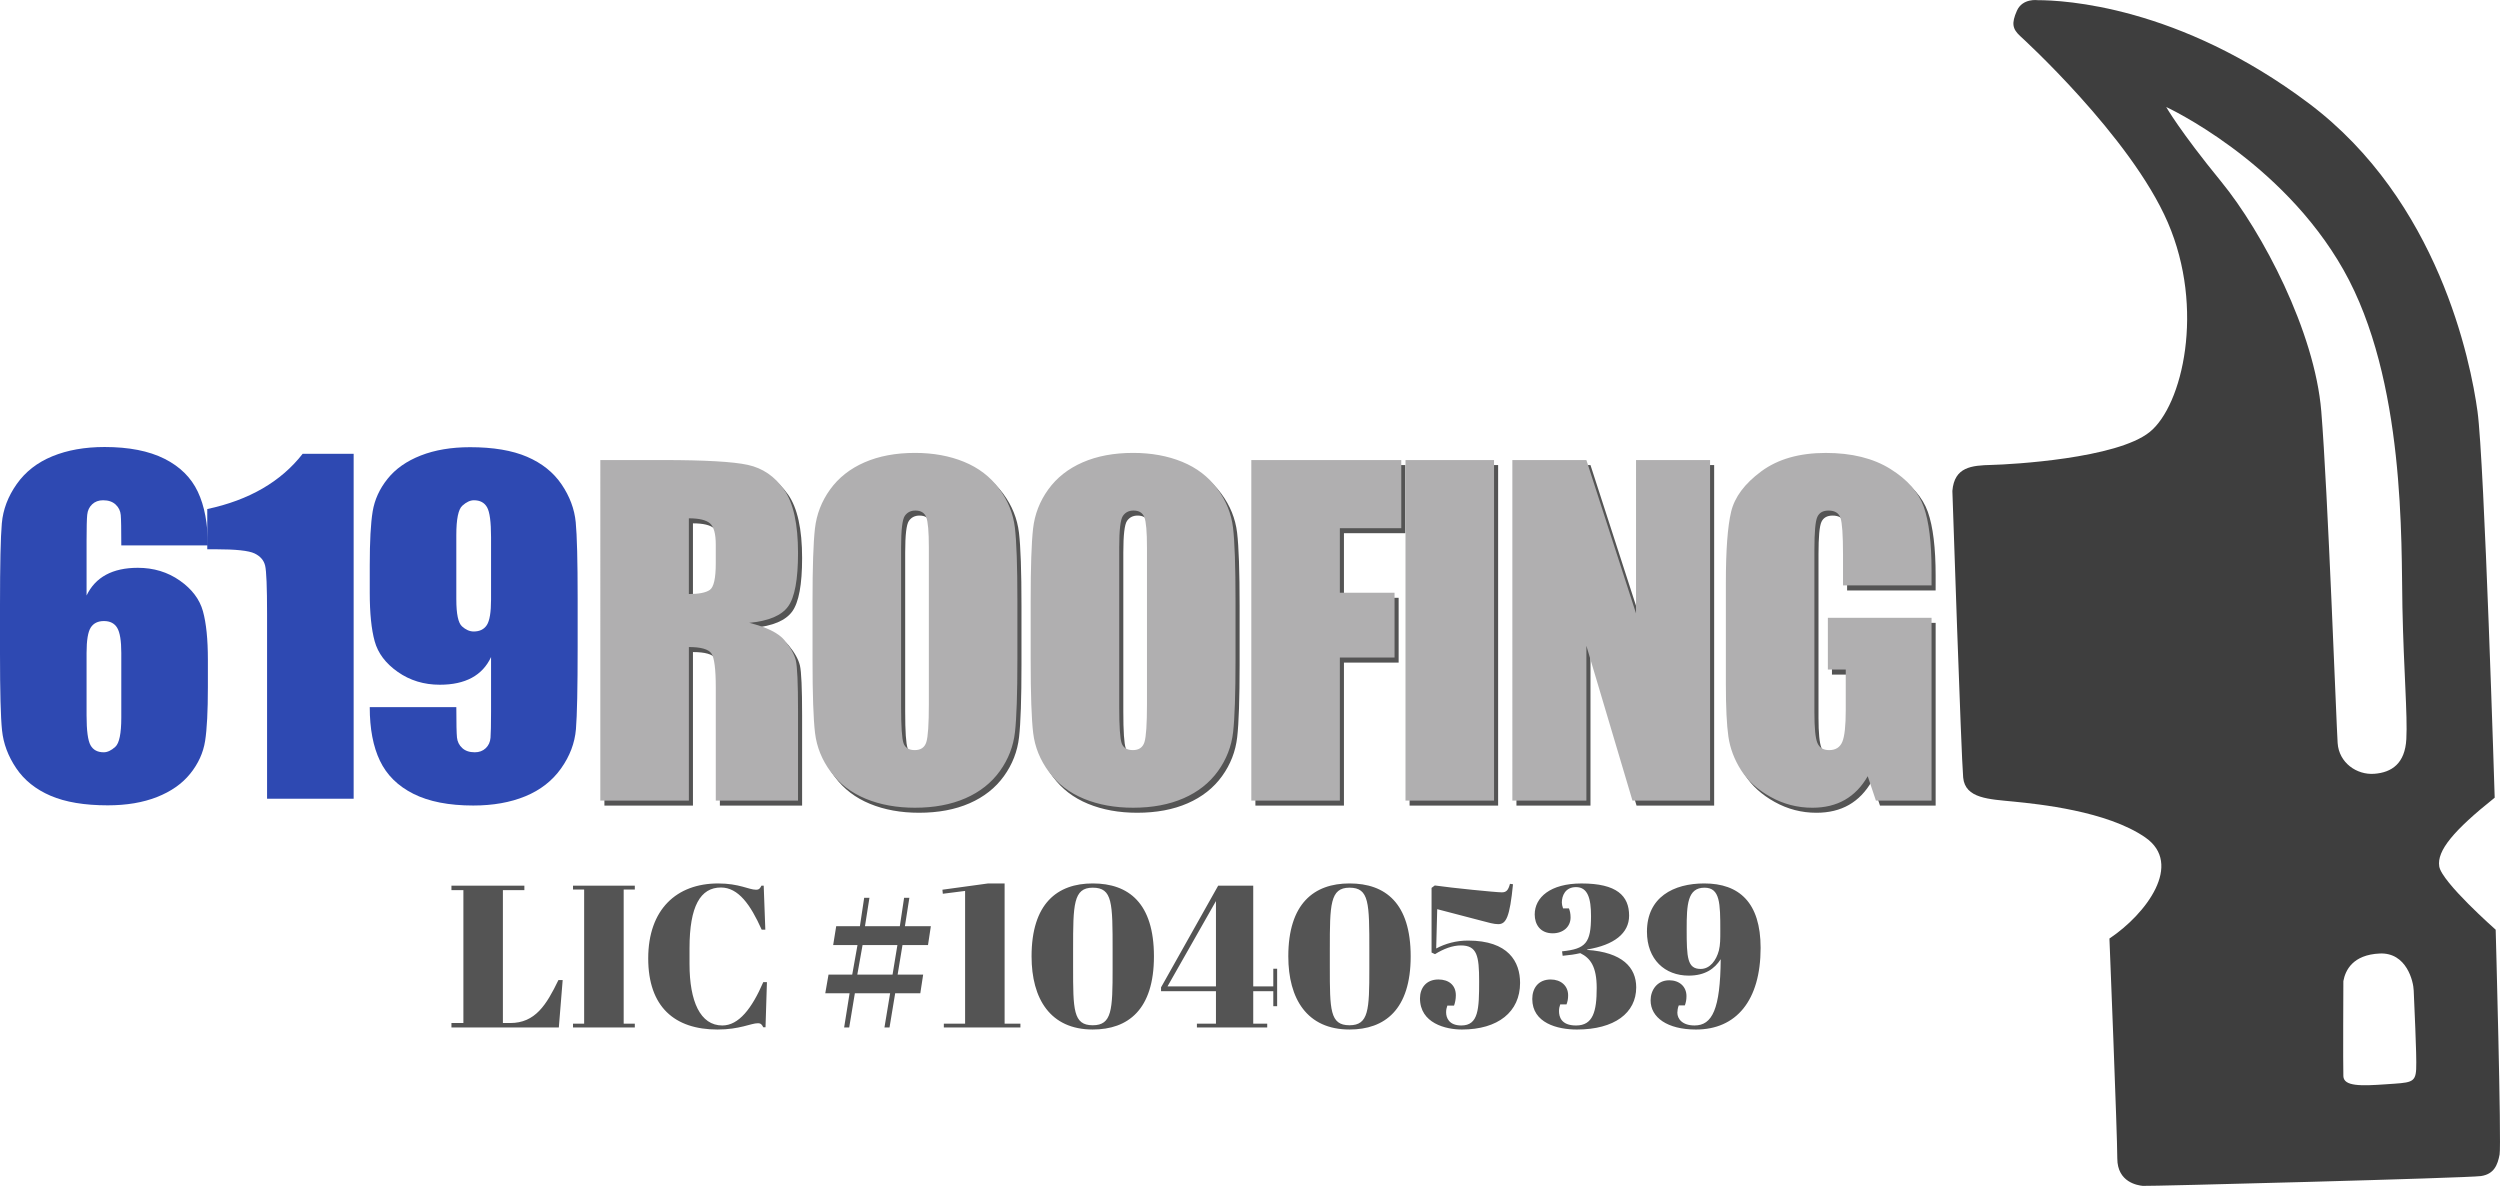 <svg xmlns="http://www.w3.org/2000/svg" xmlns:xlink="http://www.w3.org/1999/xlink" xmlns:svgjs="http://svgjs.com/svgjs" id="SvgjsSvg1001" version="1.1" viewBox="0 75.69 288 136.61"><defs id="SvgjsDefs1002"/><g id="SvgjsG1008" transform="matrix(1,0,0,1,0,0)"><svg xmlns="http://www.w3.org/2000/svg" enable-background="new 0 0 1999.44 1999.44" viewBox="27.73 538.65 1943.99 922.13" width="288" height="288"><switch><g fill="#000000" class="color000 svgShape"><path fill="#545454" d="M497.71 900.27h48.74c32.49 0 54.49 1.25 65.99 3.76 11.5 2.51 20.88 8.91 28.13 19.22 7.25 10.3 10.88 26.74 10.88 49.31 0 20.61-2.56 34.46-7.69 41.54-5.13 7.08-15.21 11.34-30.26 12.75 13.63 3.38 22.79 7.91 27.48 13.58 4.69 5.66 7.61 10.88 8.75 15.62 1.14 4.74 1.72 17.8 1.72 39.17v69.84H587.5v-87.99c0-14.18-1.12-22.96-3.35-26.33-2.24-3.38-8.1-5.07-17.58-5.07v119.39h-68.85V900.27zM566.56 945.58v58.88c7.74 0 13.17-1.06 16.27-3.19 3.11-2.13 4.66-9.02 4.66-20.69v-14.56c0-8.4-1.5-13.9-4.5-16.52C580 946.88 574.52 945.58 566.56 945.58zM822.03 1055.32c0 26.61-.63 45.44-1.88 56.5-1.26 11.07-5.18 21.18-11.78 30.34-6.6 9.16-15.51 16.19-26.74 21.1-11.23 4.9-24.31 7.36-39.25 7.36-14.17 0-26.9-2.31-38.19-6.95-11.28-4.63-20.36-11.58-27.23-20.85-6.87-9.27-10.96-19.36-12.27-30.26-1.31-10.9-1.96-29.98-1.96-57.24v-45.31c0-26.6.63-45.44 1.88-56.5s5.18-21.18 11.78-30.34c6.59-9.16 15.51-16.19 26.74-21.1 11.23-4.91 24.31-7.36 39.25-7.36 14.17 0 26.9 2.31 38.19 6.95 11.28 4.63 20.36 11.58 27.23 20.85 6.87 9.27 10.96 19.36 12.27 30.26 1.31 10.91 1.96 29.99 1.96 57.24V1055.32zM753.18 968.31c0-12.32-.68-20.2-2.04-23.63-1.37-3.43-4.17-5.15-8.42-5.15-3.6 0-6.35 1.39-8.26 4.17-1.91 2.78-2.86 10.98-2.86 24.61v123.65c0 15.37.63 24.85 1.88 28.45 1.25 3.6 4.17 5.4 8.75 5.4 4.69 0 7.69-2.07 8.99-6.22 1.31-4.14 1.96-14 1.96-29.6V968.31zM991.65 1055.32c0 26.61-.63 45.44-1.88 56.5-1.26 11.07-5.18 21.18-11.78 30.34-6.6 9.16-15.51 16.19-26.74 21.1-11.23 4.9-24.31 7.36-39.25 7.36-14.17 0-26.9-2.31-38.19-6.95-11.28-4.63-20.36-11.58-27.23-20.85-6.87-9.27-10.96-19.36-12.27-30.26-1.31-10.9-1.96-29.98-1.96-57.24v-45.31c0-26.6.63-45.44 1.88-56.5s5.18-21.18 11.78-30.34c6.59-9.16 15.51-16.19 26.74-21.1 11.23-4.91 24.31-7.36 39.25-7.36 14.17 0 26.9 2.31 38.19 6.95 11.28 4.63 20.36 11.58 27.23 20.85 6.87 9.27 10.96 19.36 12.27 30.26 1.31 10.91 1.96 29.99 1.96 57.24V1055.32zM922.8 968.31c0-12.32-.68-20.2-2.04-23.63-1.37-3.43-4.17-5.15-8.42-5.15-3.6 0-6.35 1.39-8.26 4.17-1.91 2.78-2.86 10.98-2.86 24.61v123.65c0 15.37.63 24.85 1.88 28.45 1.25 3.6 4.17 5.4 8.75 5.4 4.69 0 7.69-2.07 8.99-6.22 1.31-4.14 1.96-14 1.96-29.6V968.31zM1003.93 900.27h116.61v52.99h-47.76v50.21h42.53v50.37h-42.53v111.22h-68.85V900.27zM1192.67 900.27v264.79h-68.85V900.27H1192.67zM1360.65 900.27v264.79h-60.35l-35.82-120.37v120.37h-57.57V900.27h57.57l38.6 119.23V900.27H1360.65zM1532.88 997.75h-68.85v-24.04c0-15.15-.66-24.64-1.96-28.45-1.31-3.82-4.42-5.72-9.33-5.72-4.25 0-7.14 1.63-8.66 4.91-1.53 3.27-2.29 11.66-2.29 25.19v127.07c0 11.88.76 19.71 2.29 23.46 1.53 3.77 4.58 5.65 9.16 5.65 5.01 0 8.42-2.13 10.22-6.38 1.8-4.25 2.7-12.54 2.7-24.86v-31.4h-13.91v-40.23h80.63v142.12h-43.27l-6.37-18.97c-4.69 8.18-10.61 14.31-17.76 18.4-7.15 4.08-15.58 6.13-25.29 6.13-11.57 0-22.4-2.81-32.49-8.42-10.09-5.62-17.76-12.57-22.99-20.86-5.24-8.28-8.52-16.98-9.82-26.08-1.31-9.1-1.96-22.76-1.96-40.97v-78.67c0-25.29 1.36-43.66 4.08-55.11 2.73-11.45 10.55-21.94 23.47-31.48 12.92-9.54 29.63-14.31 50.13-14.31 20.17 0 36.9 4.14 50.21 12.43 13.3 8.29 21.97 18.13 26 29.52 4.03 11.4 6.05 27.94 6.05 49.63V997.75z" class="color545454 svgShape"/><path fill="#3e3e3e" d="M1968.36,1261.56c0,0-41.98-37.02-43.89-49.23c-1.91-12.21,11.07-27.86,43.12-53.43     c0,0-8.01-261.41-13.36-300.34c-5.34-38.93-30.15-163.72-131.28-239.66c-101.13-75.94-190.81-80.14-210.66-80.14     c0,0-11.83-1.72-16.22,8.2c-4.39,9.92-3.42,14.14,2.48,19.65c0,0,85.87,77.85,114.87,145.02c29,67.17,11.45,142.35-14.12,162.95     c-25.57,20.61-107.24,25.19-122.88,25.57c-15.65,0.38-29,1.53-30.53,20.23c0,0,6.87,206.46,8.4,222.87     c1.53,16.41,20.23,16.79,39.31,18.7s72.51,7.25,102.28,27.86s0.76,59.53-27.86,78.61c0,0,6.11,152.27,6.11,170.97     c0,18.7,16.03,20.99,19.84,21.37s252.63-6.11,262.94-7.63s12.98-8.78,14.5-16.79     C1972.93,1428.33,1968.36,1261.56,1968.36,1261.56z M1832.75,858.44c-5.09-62.08-45.79-139.42-77.85-178.6     c-32.06-39.18-42.74-58.01-42.74-58.01s89.55,41.22,137.89,126.7s44.78,212.18,45.79,262.05c1.02,49.87,4.07,83.96,3.05,102.78     c-1.02,18.83-11.19,25.95-24.93,26.97c-13.74,1.02-27.48-8.65-28.49-23.91C1844.45,1101.15,1837.84,920.52,1832.75,858.44z      M1906.53,1370.13c-0.57,10.88-4.58,10.3-23.66,11.64s-32.63,1.72-32.95-6.3c-0.32-8.01,0-73.97,0-73.97     c1.59-8.52,7.38-20.48,28.28-21.43c20.9-0.95,26.23,21.75,26.42,28.81S1907.1,1359.26,1906.53,1370.13z" class="color3e3e3e svgShape"/><g fill="#000000" class="color000 svgShape"><path fill="#b0afb0" d="M494.53 896.36h48.74c32.49 0 54.49 1.25 65.99 3.76 11.5 2.51 20.88 8.91 28.13 19.22 7.25 10.3 10.88 26.74 10.88 49.31 0 20.61-2.56 34.46-7.69 41.54-5.13 7.08-15.21 11.34-30.26 12.75 13.63 3.38 22.79 7.91 27.48 13.58 4.69 5.66 7.61 10.88 8.75 15.62 1.14 4.74 1.72 17.8 1.72 39.17v69.84h-63.95v-87.99c0-14.18-1.12-22.96-3.35-26.33-2.24-3.38-8.1-5.07-17.58-5.07v119.39h-68.85V896.36zM563.38 941.67v58.88c7.74 0 13.17-1.06 16.27-3.19 3.11-2.13 4.66-9.02 4.66-20.69v-14.56c0-8.4-1.5-13.9-4.5-16.52C576.82 942.97 571.34 941.67 563.38 941.67zM818.85 1051.41c0 26.61-.63 45.44-1.88 56.5-1.26 11.07-5.18 21.18-11.78 30.34-6.6 9.16-15.51 16.19-26.74 21.1-11.23 4.9-24.31 7.36-39.25 7.36-14.17 0-26.9-2.31-38.19-6.95-11.28-4.63-20.36-11.58-27.23-20.85-6.87-9.27-10.96-19.36-12.27-30.26-1.31-10.9-1.96-29.98-1.96-57.24v-45.31c0-26.6.63-45.44 1.88-56.5 1.25-11.07 5.18-21.18 11.78-30.34 6.59-9.16 15.51-16.19 26.74-21.1 11.23-4.91 24.31-7.36 39.25-7.36 14.17 0 26.9 2.31 38.19 6.95 11.28 4.63 20.36 11.58 27.23 20.85 6.87 9.27 10.96 19.36 12.27 30.26 1.31 10.91 1.96 29.99 1.96 57.24V1051.41zM750 964.4c0-12.32-.68-20.2-2.04-23.63-1.37-3.43-4.17-5.15-8.42-5.15-3.6 0-6.35 1.39-8.26 4.17-1.91 2.78-2.86 10.98-2.86 24.61v123.65c0 15.37.63 24.85 1.88 28.45 1.25 3.6 4.17 5.4 8.75 5.4 4.69 0 7.69-2.07 8.99-6.22 1.31-4.14 1.96-14 1.96-29.6V964.4zM988.47 1051.41c0 26.61-.63 45.44-1.88 56.5-1.26 11.07-5.18 21.18-11.78 30.34-6.6 9.16-15.51 16.19-26.74 21.1-11.23 4.9-24.31 7.36-39.25 7.36-14.17 0-26.9-2.31-38.19-6.95-11.28-4.63-20.36-11.58-27.23-20.85-6.87-9.27-10.96-19.36-12.27-30.26-1.31-10.9-1.96-29.98-1.96-57.24v-45.31c0-26.6.63-45.44 1.88-56.5s5.18-21.18 11.78-30.34c6.59-9.16 15.51-16.19 26.74-21.1 11.23-4.91 24.31-7.36 39.25-7.36 14.17 0 26.9 2.31 38.19 6.95 11.28 4.63 20.36 11.58 27.23 20.85 6.87 9.27 10.96 19.36 12.27 30.26 1.31 10.91 1.96 29.99 1.96 57.24V1051.41zM919.61 964.4c0-12.32-.68-20.2-2.04-23.63-1.37-3.43-4.17-5.15-8.42-5.15-3.6 0-6.35 1.39-8.26 4.17-1.91 2.78-2.86 10.98-2.86 24.61v123.65c0 15.37.63 24.85 1.88 28.45 1.25 3.6 4.17 5.4 8.75 5.4 4.69 0 7.69-2.07 8.99-6.22 1.31-4.14 1.96-14 1.96-29.6V964.4zM1000.75 896.36h116.61v52.99h-47.76v50.21h42.53v50.37h-42.53v111.22h-68.85V896.36zM1189.49 896.36v264.79h-68.85V896.36H1189.49zM1357.47 896.36v264.79h-60.35l-35.82-120.37v120.37h-57.57V896.36h57.57l38.6 119.23V896.36H1357.47zM1529.7 993.84h-68.85v-24.04c0-15.15-.66-24.64-1.96-28.45-1.31-3.82-4.42-5.72-9.33-5.72-4.25 0-7.14 1.63-8.66 4.91-1.53 3.27-2.29 11.66-2.29 25.19v127.07c0 11.88.76 19.71 2.29 23.46 1.53 3.77 4.58 5.65 9.16 5.65 5.01 0 8.42-2.13 10.22-6.38 1.8-4.25 2.7-12.54 2.7-24.86v-31.4h-13.91v-40.23h80.63v142.12h-43.27l-6.37-18.97c-4.69 8.18-10.61 14.31-17.76 18.4-7.15 4.08-15.57 6.13-25.29 6.13-11.57 0-22.4-2.81-32.49-8.42-10.09-5.62-17.76-12.57-22.99-20.86-5.24-8.28-8.52-16.98-9.82-26.08-1.31-9.1-1.96-22.76-1.96-40.97v-78.67c0-25.29 1.36-43.66 4.08-55.11 2.72-11.45 10.55-21.94 23.47-31.48 12.92-9.54 29.63-14.31 50.13-14.31 20.17 0 36.9 4.14 50.21 12.43 13.3 8.29 21.97 18.13 26 29.52 4.03 11.4 6.05 27.94 6.05 49.63V993.84z" class="colorfff svgShape"/></g><g fill="#000000" class="color000 svgShape"><path fill="#2e49b2" d="M189.38,962.74h-67.33c0-12.47-0.14-20.35-0.42-23.6c-0.28-3.26-1.61-5.99-4-8.2      c-2.39-2.21-5.64-3.31-9.75-3.31c-3.45,0-6.28,1.05-8.5,3.15c-2.22,2.1-3.5,4.8-3.83,8.12c-0.33,3.32-0.5,9.99-0.5,20.05v42.74      c3.44-7.18,8.5-12.56,15.17-16.16c6.67-3.58,14.89-5.38,24.67-5.38c12.33,0,23.22,3.32,32.66,9.93      c9.44,6.63,15.44,14.59,18,23.86c2.55,9.27,3.83,21.81,3.83,37.6v21.37c0,18.77-0.72,32.75-2.16,41.91      c-1.45,9.17-5.31,17.65-11.58,25.43c-6.28,7.79-14.89,13.83-25.83,18.14c-10.94,4.31-23.7,6.46-38.25,6.46      c-18.11,0-32.94-2.48-44.5-7.45c-11.56-4.97-20.47-12.12-26.75-21.45c-6.28-9.33-9.94-19.13-11-29.4      c-1.06-10.27-1.58-30.21-1.58-59.81v-37.11c0-31.92,0.47-53.26,1.42-64.03c0.94-10.76,4.8-20.95,11.58-30.56      c6.78-9.61,16.03-16.82,27.75-21.62c11.72-4.81,25.25-7.2,40.58-7.2c18.89,0,34.39,3.04,46.5,9.11      c12.11,6.07,20.78,14.63,26,25.68C186.77,932.04,189.38,945.96,189.38,962.74z M122.05,1046.4c0-9.49-1.06-16-3.17-19.55      c-2.11-3.53-5.56-5.3-10.33-5.3c-4.67,0-8.09,1.68-10.25,5.04c-2.17,3.38-3.25,9.97-3.25,19.8v48.54      c0,11.82,1.03,19.55,3.08,23.2c2.05,3.65,5.47,5.47,10.25,5.47c2.89,0,5.89-1.41,9-4.23c3.11-2.81,4.67-10.41,4.67-22.78V1046.4      z" class="color2e49b2 svgShape"/><path fill="#2e49b2" d="M302.73 891.51v268.21h-67.33v-143.8c0-20.76-.5-33.24-1.5-37.43s-3.75-7.37-8.25-9.53c-4.5-2.15-14.53-3.23-30.08-3.23h-6.67v-31.27c32.55-6.96 57.27-21.28 74.17-42.95H302.73zM315.24 1088.48h67.33c0 12.48.17 20.35.5 23.61.33 3.26 1.69 5.99 4.08 8.2 2.39 2.21 5.64 3.31 9.75 3.31 3.44 0 6.28-1.05 8.5-3.15 2.22-2.09 3.47-4.8 3.75-8.12.27-3.32.42-9.99.42-20.05v-42.74c-3.34 7.18-8.34 12.57-15 16.15-6.67 3.6-14.94 5.38-24.83 5.38-12.33 0-23.22-3.32-32.66-9.94-9.45-6.62-15.45-14.58-18-23.86-2.56-9.27-3.83-21.81-3.83-37.6v-21.37c0-18.77.75-32.74 2.25-41.91 1.5-9.17 5.36-17.65 11.59-25.43 6.22-7.79 14.83-13.83 25.83-18.14 11-4.31 23.78-6.46 38.33-6.46 18 0 32.77 2.49 44.33 7.46 11.55 4.97 20.5 12.12 26.83 21.45 6.33 9.33 10 19.13 11 29.4 1 10.27 1.5 30.15 1.5 59.64v37.27c0 31.92-.44 53.26-1.33 64.02-.89 10.77-4.75 20.96-11.58 30.57-6.83 9.61-16.08 16.82-27.75 21.62-11.67 4.81-25.17 7.2-40.5 7.2-19 0-34.53-3.04-46.58-9.11-12.06-6.07-20.72-14.63-26-25.68C317.88 1119.18 315.24 1105.27 315.24 1088.48zM382.57 1004.83c0 11.26 1.47 18.22 4.42 20.87 2.94 2.65 5.97 3.97 9.08 3.97 4.67 0 8.08-1.68 10.25-5.04 2.17-3.38 3.25-9.97 3.25-19.8v-48.54c0-11.81-1.03-19.55-3.09-23.19-2.06-3.65-5.47-5.47-10.25-5.47-2.89 0-5.89 1.41-9 4.23-3.11 2.81-4.67 10.41-4.67 22.78V1004.83z" class="color2e49b2 svgShape"/></g><g fill="#000000" class="color000 svgShape"><path fill="#545454" d="M435.48 1227.31v3.47h-16.7v103.35h5.67c19.54 0 28.2-14.18 37.5-33.4h3.31l-2.99 36.87h-83.5v-3.47h9.29v-103.35h-9.29v-3.47H435.48zM521.36 1227.31v2.99h-8.66v104.3h8.66v2.99H473.3v-2.99h8.66v-104.3h-8.66v-2.99H521.36zM563.9 1275.84v12.45c0 28.99 8.35 47.74 25.52 47.74 12.76 0 23-13.24 31.83-33.72h2.84l-1.1 35.13h-1.73c-1.1-2.05-1.73-3.15-4.25-3.15-5.36 0-14.02 4.89-31.35 4.89-33.4 0-53.88-17.65-53.88-55.3 0-38.13 22.06-58.29 54.35-58.29 16.38 0 23.95 4.88 29.46 4.88 2.52 0 3.15-1.1 4.25-3.15h1.74l1.26 34.19h-2.84c-8.66-19.38-18.12-32.77-31.67-32.77C572.41 1228.73 563.9 1243.23 563.9 1275.84zM684.12 1337.6l4.25-26.63h-18.91l2.52-14.49h18.43l4.1-23h-18.91l2.36-14.66h18.43l3.31-22.05h4.1l-3.47 22.05h27.1l3.31-22.05h4.1l-3.46 22.05h20.17l-2.21 14.66H729.5l-3.78 23h19.85l-2.21 14.49h-19.54l-4.41 26.63h-3.94l4.41-26.63h-27.41l-4.41 26.63H684.12zM698.46 1273.48l-4.1 23h27.41l3.78-23H698.46zM760.86 1233.61l-.31-3.15 35.6-4.88h12.76v109.03h12.29v2.99h-59.55v-2.99h16.54v-103.2L760.86 1233.61zM877.45 1225.58c27.89 0 47.58 15.28 47.58 56.72 0 41.43-20.17 56.87-47.58 56.87-33.08 0-47.58-23.95-47.58-56.87C829.87 1241.18 849.88 1225.58 877.45 1225.58zM862.17 1290.49c0 33.24 0 45.37 15.28 45.37 14.97 0 15.44-11.97 15.44-44.12v-13.86c0-37.18 0-49-15.44-49-15.12 0-15.28 13.24-15.28 47.58V1290.49zM958.44 1334.61h14.81v-25.21h-42.7v-2.99l44.43-79.09h27.26v78.3h15.6v-13.71h2.99v29.15h-2.99v-11.66h-15.6v25.21h10.87v2.99h-54.67V1334.61zM973.25 1305.62v-66.33l-37.66 66.33H973.25zM1077.09 1225.58c27.89 0 47.58 15.28 47.58 56.72 0 41.43-20.17 56.87-47.58 56.87-33.09 0-47.58-23.95-47.58-56.87C1029.51 1241.18 1049.51 1225.58 1077.09 1225.58zM1061.8 1290.49c0 33.24 0 45.37 15.28 45.37 14.97 0 15.44-11.97 15.44-44.12v-13.86c0-37.18 0-49-15.44-49-15.12 0-15.28 13.24-15.28 47.58V1290.49zM1143.58 1280.57l-2.68-1.26v-50.26l2.52-1.89c13.08 1.89 47.58 5.35 52.15 5.35 3.63 0 5.04-1.89 6.3-6.62l2.36.32c-2.52 25.68-5.35 31.04-11.5 31.04-3.47 0-7.72-1.26-13.08-2.68l-34.35-8.98-.79 30.57c7.08-3.78 15.44-6.15 24.73-6.15 31.51 0 40.49 16.55 40.49 32.93 0 22.53-17.17 36.24-45.22 36.24-12.61 0-32.61-4.89-32.61-24.26 0-7.72 4.57-14.65 14.33-14.65 7.88 0 13.55 4.25 13.55 12.28 0 2.99-.63 5.99-1.41 8.04h-5.2c-.63 1.73-.95 3.31-.95 5.2 0 4.25 2.21 10.24 11.82 10.24 13.39 0 13.86-12.77 13.86-34.35 0-19.7-1.57-27.89-14.18-27.89C1157.13 1273.79 1150.2 1276.47 1143.58 1280.57zM1294.52 1250.63c0 13.71-11.66 22.85-32.61 26.31v.32c27.26 1.89 38.13 13.55 38.13 29.15 0 19.85-16.86 32.77-46.16 32.77-15.12 0-34.66-5.04-34.66-23.79 0-8.19 4.57-15.12 14.33-15.12 7.88 0 13.55 4.88 13.55 12.28 0 2.99-.47 5.04-1.26 7.1h-4.88c-.63 1.73-.95 3.3-.95 5.2 0 4.25 1.58 11.19 13.24 11.19 13.23 0 16.07-10.88 16.07-29.15 0-16.86-5.04-23.31-12.76-27.1-5.04 1.11-7.41 1.42-13.71 2.05l-.47-3.46c18.43-1.89 22.53-6.46 22.53-27.41 0-13.71-2.52-22.53-11.66-22.53-8.51 0-11.03 6.93-11.03 11.97 0 1.26.32 2.84.95 4.57h4.57c.79 2.05 1.26 4.09 1.26 7.08 0 7.41-5.99 12.3-13.86 12.3-9.77 0-14.02-6.93-14.02-14.66 0-13.24 12.13-24.1 36.39-24.1C1284.92 1225.58 1294.52 1235.19 1294.52 1250.63zM1346.52 1339.18c-22.37 0-35.29-9.46-35.29-22.69 0-7.72 4.88-15.6 14.5-15.6 7.88 0 13.39 4.88 13.39 12.29 0 2.99-.47 5.04-1.26 7.25h-4.73c-.79 1.73-1.1 4.41-1.1 5.66 0 4.89 3.94 9.93 13.39 9.93 13.71 0 20.01-12.61 20.32-51.52-4.72 7.4-12.13 12.76-24.89 12.76-18.44 0-32.46-12.45-32.46-34.19 0-26.79 20.64-37.49 44.58-37.49 27.1 0 43.8 14.81 43.8 50.1C1396.78 1316.8 1377.72 1339.18 1346.52 1339.18zM1365.43 1262.29c0-21.27-.16-33.4-12.28-33.4-13.24 0-13.87 13.08-13.87 32.3 0 22.06.48 30.88 10.88 30.88 7.24 0 12.13-6.62 14.17-14.34C1365.43 1273.16 1365.43 1269.06 1365.43 1262.29z" class="color545454 svgShape"/></g></g></switch></svg></g></svg>